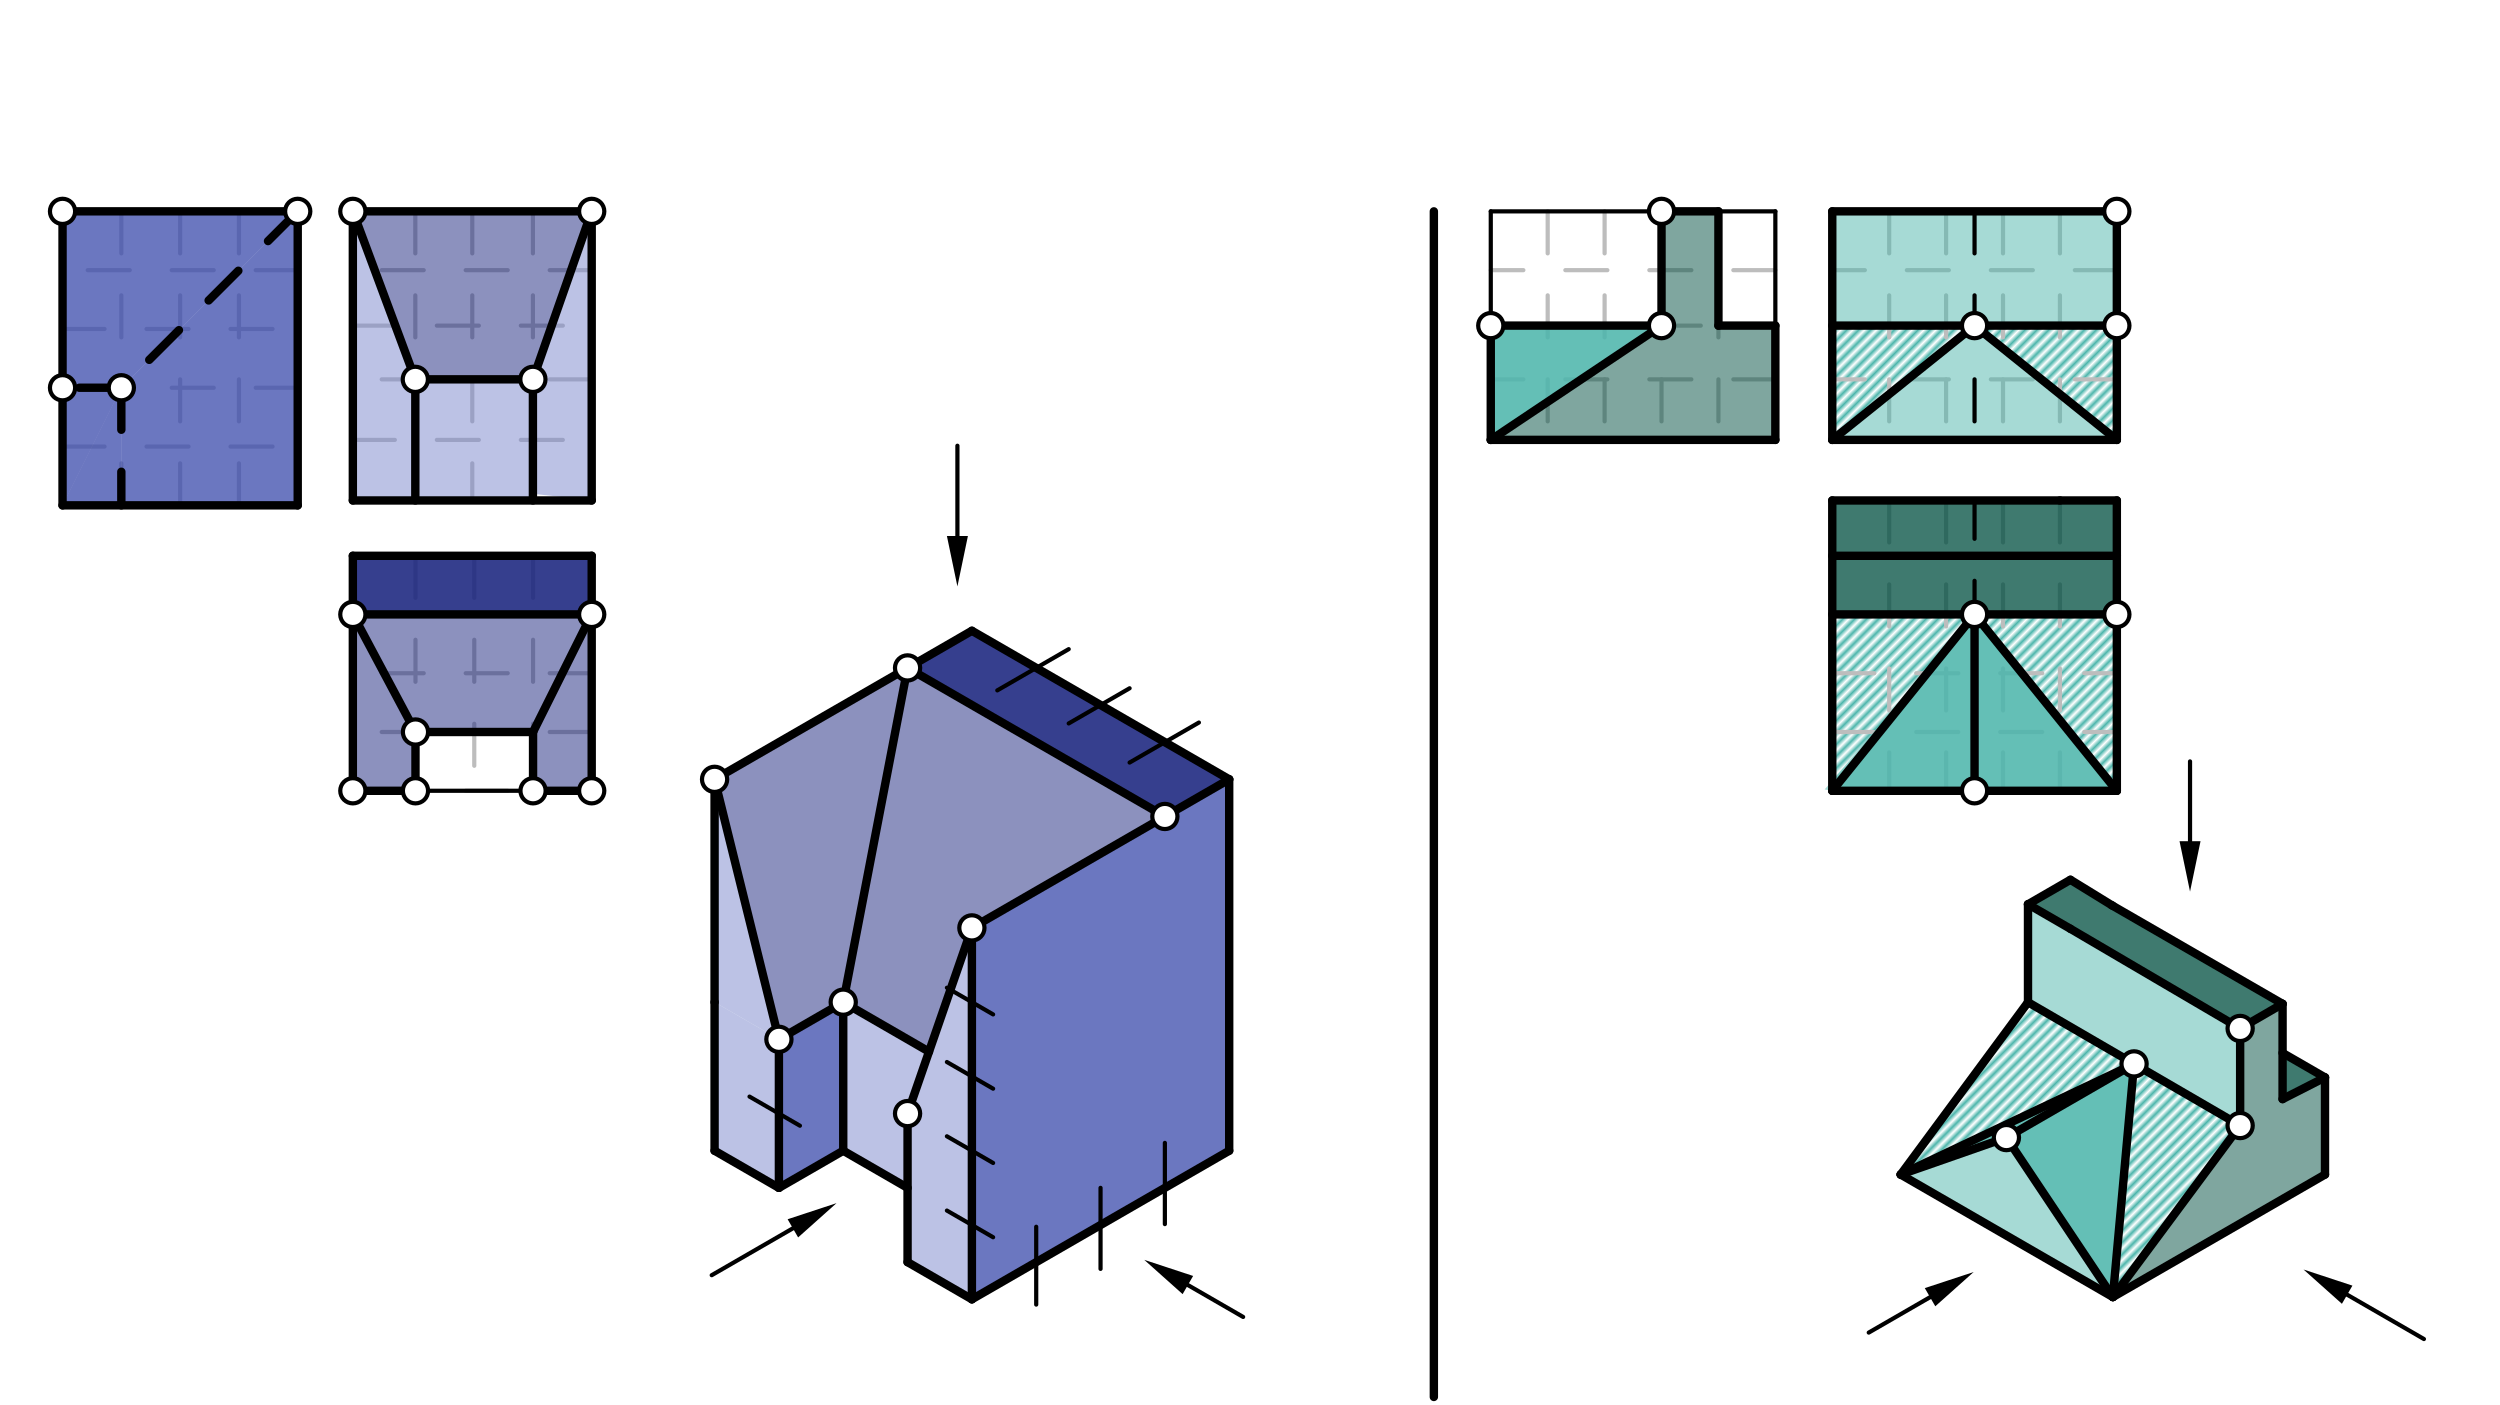 <svg xmlns="http://www.w3.org/2000/svg" class="svg--1it" height="100%" preserveAspectRatio="xMidYMid meet" viewBox="0 0 595.276 334.488" width="100%"><defs><marker id="marker-arrow" markerHeight="16" markerUnits="userSpaceOnUse" markerWidth="24" orient="auto-start-reverse" refX="24" refY="4" viewBox="0 0 24 8"><path d="M 0 0 L 24 4 L 0 8 z" stroke="inherit"></path></marker></defs><g class="aux-layer--1FB"><g class="element--2qn"><defs><pattern height="2" id="fill_565_ed7ymg__pattern-stripes" patternTransform="rotate(-45)" patternUnits="userSpaceOnUse" width="2"><rect fill="#4DB6AC" height="1" transform="translate(0,0)" width="2"></rect></pattern></defs><g fill="url(#fill_565_ed7ymg__pattern-stripes)"><path d="M 452.579 279.672 L 482.887 238.639 L 508.145 253.323 L 452.579 279.672 Z" stroke="none"></path></g></g><g class="element--2qn"><defs><pattern height="2" id="fill_569_4gyu6q__pattern-stripes" patternTransform="rotate(-45)" patternUnits="userSpaceOnUse" width="2"><rect fill="#4DB6AC" height="1" transform="translate(0,0)" width="2"></rect></pattern></defs><g fill="url(#fill_569_4gyu6q__pattern-stripes)"><path d="M 508.145 253.323 L 533.402 268.006 L 503.093 308.837 L 508.145 253.323 Z" stroke="none"></path></g></g><g class="element--2qn"><defs><pattern height="2" id="fill_804_6ugry5__pattern-stripes" patternTransform="rotate(-45)" patternUnits="userSpaceOnUse" width="2"><rect fill="#4DB6AC" height="1" transform="translate(0,0)" width="2"></rect></pattern></defs><g fill="url(#fill_804_6ugry5__pattern-stripes)"><path d="M 436.281 104.744 L 436.281 77.536 L 470.161 77.536 L 438.469 103.969 Z" stroke="none"></path></g></g><g class="element--2qn"><defs><pattern height="2" id="fill_808_1xzl0n__pattern-stripes" patternTransform="rotate(-45)" patternUnits="userSpaceOnUse" width="2"><rect fill="#4DB6AC" height="1" transform="translate(0,0)" width="2"></rect></pattern></defs><g fill="url(#fill_808_1xzl0n__pattern-stripes)"><path d="M 470.161 77.536 L 504.042 77.536 L 504.042 104.744 L 470.161 77.536 Z" stroke="none"></path></g></g><g class="element--2qn"><defs><pattern height="2" id="fill_833_4yheri__pattern-stripes" patternTransform="rotate(-45)" patternUnits="userSpaceOnUse" width="2"><rect fill="#4DB6AC" height="1" transform="translate(0,0)" width="2"></rect></pattern></defs><g fill="url(#fill_833_4yheri__pattern-stripes)"><path d="M 436.281 188.294 L 436.281 146.302 L 470.161 146.302 L 436.281 188.294 Z" stroke="none"></path></g></g><g class="element--2qn"><defs><pattern height="2" id="fill_837_70xkin__pattern-stripes" patternTransform="rotate(-45)" patternUnits="userSpaceOnUse" width="2"><rect fill="#4DB6AC" height="1" transform="translate(0,0)" width="2"></rect></pattern></defs><g fill="url(#fill_837_70xkin__pattern-stripes)"><path d="M 470.161 146.302 L 504.042 146.302 L 504.042 188.294 L 470.161 146.302 Z" stroke="none"></path></g></g><g class="element--2qn"><line stroke="#BDBDBD" stroke-dasharray="10" stroke-linecap="round" stroke-width="1" x1="14.891" x2="70.891" y1="78.328" y2="78.328"></line></g><g class="element--2qn"><line stroke="#BDBDBD" stroke-dasharray="10" stroke-linecap="round" stroke-width="1" x1="70.891" x2="14.891" y1="92.328" y2="92.328"></line></g><g class="element--2qn"><line stroke="#BDBDBD" stroke-dasharray="10" stroke-linecap="round" stroke-width="1" x1="70.891" x2="70.891" y1="92.328" y2="50.328"></line></g><g class="element--2qn"><line stroke="#BDBDBD" stroke-dasharray="10" stroke-linecap="round" stroke-width="1" x1="140.891" x2="84.016" y1="90.328" y2="90.328"></line></g><g class="element--2qn"><line stroke="#BDBDBD" stroke-dasharray="10" stroke-linecap="round" stroke-width="1" x1="84.016" x2="140.891" y1="77.536" y2="77.536"></line></g><g class="element--2qn"><line stroke="#BDBDBD" stroke-dasharray="10" stroke-linecap="round" stroke-width="1" x1="70.891" x2="14.891" y1="64.328" y2="64.328"></line></g><g class="element--2qn"><line stroke="#BDBDBD" stroke-dasharray="10" stroke-linecap="round" stroke-width="1" x1="140.891" x2="84.016" y1="64.328" y2="64.328"></line></g><g class="element--2qn"><line stroke="#BDBDBD" stroke-dasharray="10" stroke-linecap="round" stroke-width="1" x1="14.891" x2="70.891" y1="106.328" y2="106.328"></line></g><g class="element--2qn"><line stroke="#BDBDBD" stroke-dasharray="10" stroke-linecap="round" stroke-width="1" x1="84.016" x2="140.891" y1="104.744" y2="104.744"></line></g><g class="element--2qn"><line stroke="#BDBDBD" stroke-dasharray="10" stroke-linecap="round" stroke-width="1" x1="126.891" x2="126.891" y1="50.328" y2="119.16"></line></g><g class="element--2qn"><line stroke="#BDBDBD" stroke-dasharray="10" stroke-linecap="round" stroke-width="1" x1="98.891" x2="98.891" y1="50.328" y2="119.16"></line></g><g class="element--2qn"><line stroke="#BDBDBD" stroke-dasharray="10" stroke-linecap="round" stroke-width="1" x1="112.453" x2="112.453" y1="50.328" y2="119.16"></line></g><g class="element--2qn"><line stroke="#BDBDBD" stroke-dasharray="10" stroke-linecap="round" stroke-width="1" x1="28.891" x2="28.891" y1="50.328" y2="120.328"></line></g><g class="element--2qn"><line stroke="#BDBDBD" stroke-dasharray="10" stroke-linecap="round" stroke-width="1" x1="42.891" x2="42.891" y1="50.328" y2="120.328"></line></g><g class="element--2qn"><line stroke="#BDBDBD" stroke-dasharray="10" stroke-linecap="round" stroke-width="1" x1="56.891" x2="56.891" y1="50.328" y2="120.328"></line></g><g class="element--2qn"><line stroke="#BDBDBD" stroke-dasharray="10" stroke-linecap="round" stroke-width="1" x1="140.891" x2="84.016" y1="188.294" y2="188.294"></line></g><g class="element--2qn"><line stroke="#BDBDBD" stroke-dasharray="10" stroke-linecap="round" stroke-width="1" x1="140.891" x2="84.016" y1="174.297" y2="174.297"></line></g><g class="element--2qn"><line stroke="#BDBDBD" stroke-dasharray="10" stroke-linecap="round" stroke-width="1" x1="140.891" x2="84.016" y1="146.302" y2="146.302"></line></g><g class="element--2qn"><line stroke="#BDBDBD" stroke-dasharray="10" stroke-linecap="round" stroke-width="1" x1="140.891" x2="84.016" y1="160.299" y2="160.299"></line></g><g class="element--2qn"><line stroke="#BDBDBD" stroke-dasharray="10" stroke-linecap="round" stroke-width="1" x1="126.925" x2="126.925" y1="132.337" y2="188.294"></line></g><g class="element--2qn"><line stroke="#BDBDBD" stroke-dasharray="10" stroke-linecap="round" stroke-width="1" x1="112.928" x2="112.928" y1="132.337" y2="188.294"></line></g><g class="element--2qn"><line stroke="#BDBDBD" stroke-dasharray="10" stroke-linecap="round" stroke-width="1" x1="98.93" x2="98.93" y1="132.337" y2="188.294"></line></g><g class="element--2qn"><line stroke="#BDBDBD" stroke-dasharray="10" stroke-linecap="round" stroke-width="1" x1="422.729" x2="354.969" y1="90.328" y2="90.328"></line></g><g class="element--2qn"><line stroke="#BDBDBD" stroke-dasharray="10" stroke-linecap="round" stroke-width="1" x1="354.969" x2="422.729" y1="77.536" y2="77.536"></line></g><g class="element--2qn"><line stroke="#BDBDBD" stroke-dasharray="10" stroke-linecap="round" stroke-width="1" x1="422.729" x2="354.969" y1="64.328" y2="64.328"></line></g><g class="element--2qn"><line stroke="#BDBDBD" stroke-dasharray="10" stroke-linecap="round" stroke-width="1" x1="368.521" x2="368.521" y1="50.328" y2="104.744"></line></g><g class="element--2qn"><line stroke="#BDBDBD" stroke-dasharray="10" stroke-linecap="round" stroke-width="1" x1="382.073" x2="382.073" y1="50.328" y2="104.744"></line></g><g class="element--2qn"><line stroke="#BDBDBD" stroke-dasharray="10" stroke-linecap="round" stroke-width="1" x1="395.625" x2="395.625" y1="50.328" y2="104.744"></line></g><g class="element--2qn"><line stroke="#BDBDBD" stroke-dasharray="10" stroke-linecap="round" stroke-width="1" x1="409.177" x2="409.177" y1="50.328" y2="104.744"></line></g><g class="element--2qn"><line stroke="#BDBDBD" stroke-dasharray="10" stroke-linecap="round" stroke-width="1" x1="449.833" x2="449.833" y1="50.328" y2="104.744"></line></g><g class="element--2qn"><line stroke="#BDBDBD" stroke-dasharray="10" stroke-linecap="round" stroke-width="1" x1="504.042" x2="436.281" y1="90.328" y2="90.328"></line></g><g class="element--2qn"><line stroke="#BDBDBD" stroke-dasharray="10" stroke-linecap="round" stroke-width="1" x1="490.49" x2="490.49" y1="50.328" y2="104.744"></line></g><g class="element--2qn"><line stroke="#BDBDBD" stroke-dasharray="10" stroke-linecap="round" stroke-width="1" x1="504.042" x2="436.281" y1="77.536" y2="77.536"></line></g><g class="element--2qn"><line stroke="#BDBDBD" stroke-dasharray="10" stroke-linecap="round" stroke-width="1" x1="476.938" x2="476.938" y1="50.328" y2="104.744"></line></g><g class="element--2qn"><line stroke="#BDBDBD" stroke-dasharray="10" stroke-linecap="round" stroke-width="1" x1="504.042" x2="436.281" y1="64.328" y2="64.328"></line></g><g class="element--2qn"><line stroke="#BDBDBD" stroke-dasharray="10" stroke-linecap="round" stroke-width="1" x1="463.385" x2="463.385" y1="50.328" y2="104.744"></line></g><g class="element--2qn"><line stroke="#BDBDBD" stroke-dasharray="10" stroke-linecap="round" stroke-width="1" x1="436.281" x2="504.042" y1="132.337" y2="132.337"></line></g><g class="element--2qn"><line stroke="#BDBDBD" stroke-dasharray="10" stroke-linecap="round" stroke-width="1" x1="436.281" x2="504.042" y1="146.302" y2="146.302"></line></g><g class="element--2qn"><line stroke="#BDBDBD" stroke-dasharray="10" stroke-linecap="round" stroke-width="1" x1="436.281" x2="504.042" y1="160.299" y2="160.299"></line></g><g class="element--2qn"><line stroke="#BDBDBD" stroke-dasharray="10" stroke-linecap="round" stroke-width="1" x1="436.281" x2="504.042" y1="174.297" y2="174.297"></line></g><g class="element--2qn"><line stroke="#BDBDBD" stroke-dasharray="10" stroke-linecap="round" stroke-width="1" x1="449.833" x2="449.833" y1="119.16" y2="188.294"></line></g><g class="element--2qn"><line stroke="#BDBDBD" stroke-dasharray="10" stroke-linecap="round" stroke-width="1" x1="463.385" x2="463.385" y1="119.16" y2="188.294"></line></g><g class="element--2qn"><line stroke="#BDBDBD" stroke-dasharray="10" stroke-linecap="round" stroke-width="1" x1="476.938" x2="476.938" y1="119.16" y2="188.294"></line></g><g class="element--2qn"><line stroke="#BDBDBD" stroke-dasharray="10" stroke-linecap="round" stroke-width="1" x1="490.49" x2="490.49" y1="119.16" y2="188.294"></line></g></g><g class="main-layer--3Vd"><g class="element--2qn"><g fill="#7986CB" opacity="0.5"><path d="M 170.149 238.625 L 185.466 247.468 L 185.466 282.841 L 170.149 273.998 L 170.149 238.625 Z" stroke="none"></path></g></g><g class="element--2qn"><g fill="#7986CB" opacity="0.5"><path d="M 216.1 265.154 L 231.417 220.939 L 231.417 309.37 L 216.1 300.527 L 216.1 265.154 Z" stroke="none"></path></g></g><g class="element--2qn"><g fill="#7986CB" opacity="0.5"><path d="M 200.783 238.625 L 221.205 250.416 L 216.1 265.154 L 216.1 282.841 L 200.783 273.998 L 200.783 238.625 Z" stroke="none"></path></g></g><g class="element--2qn"><g fill="#7986CB" opacity="0.5"><path d="M 170.149 185.566 L 170.149 238.625 L 185.466 247.468 L 170.149 185.566 Z" stroke="none"></path></g></g><g class="element--2qn"><g fill="#3949AB" opacity="0.5"><path d="M 185.466 247.468 L 200.783 238.625 L 200.783 273.998 L 185.466 282.841 L 185.466 247.468 Z" stroke="none"></path></g></g><g class="element--2qn"><g fill="#3949AB" opacity="0.5"><path d="M 185.466 247.468 L 200.783 238.625 L 200.783 273.998 L 185.466 282.841 L 185.466 247.468 Z" stroke="none"></path></g></g><g class="element--2qn"><g fill="#3949AB" opacity="0.5"><path d="M 231.417 220.939 L 292.684 185.566 L 292.684 273.998 L 231.417 309.37 L 231.417 220.939 Z" stroke="none"></path></g></g><g class="element--2qn"><g fill="#3949AB" opacity="0.5"><path d="M 231.417 220.939 L 292.684 185.566 L 292.684 273.998 L 231.417 309.37 L 231.417 220.939 Z" stroke="none"></path></g></g><g class="element--2qn"><g fill="#1A237E" opacity="0.5"><path d="M 185.466 247.468 L 170.149 185.566 L 216.1 159.037 L 200.783 238.625 L 185.466 247.468 Z" stroke="none"></path></g></g><g class="element--2qn"><g fill="#1A237E" opacity="0.5"><path d="M 221.205 250.416 L 231.417 220.939 L 277.367 194.409 L 216.1 159.037 L 200.783 238.625 L 221.205 250.416 Z" stroke="none"></path></g></g><g class="element--2qn"><g fill="#1A237E" opacity="0.5"><path d="M 216.1 159.037 L 231.417 150.193 L 292.684 185.566 L 277.367 194.409 L 216.1 159.037 Z" stroke="none"></path></g></g><g class="element--2qn"><g fill="#1A237E" opacity="0.5"><path d="M 216.1 159.037 L 231.417 150.193 L 292.684 185.566 L 277.367 194.409 L 216.1 159.037 Z" stroke="none"></path></g></g><g class="element--2qn"><g fill="#1A237E" opacity="0.5"><path d="M 216.1 159.037 L 231.417 150.193 L 292.684 185.566 L 277.367 194.409 L 216.1 159.037 Z" stroke="none"></path></g></g><g class="element--2qn"><g fill="#4DB6AC" opacity="0.5"><path d="M 452.579 279.672 L 477.748 270.872 L 503.093 308.837 L 452.579 279.672 Z" stroke="none"></path></g></g><g class="element--2qn"><g fill="#4DB6AC" opacity="0.5"><path d="M 482.887 238.639 L 482.887 215.318 L 533.402 244.882 L 533.402 268.006 L 482.887 238.639 Z" stroke="none"></path></g></g><g class="element--2qn"><g fill="#4DB6AC" opacity="0.5"><path d="M 452.579 279.672 L 508.145 253.323 L 477.748 270.872 L 452.579 279.672 Z" stroke="none"></path></g></g><g class="element--2qn"><g fill="#4DB6AC" opacity="0.5"><path d="M 452.579 279.672 L 508.145 253.323 L 477.748 270.872 L 452.579 279.672 Z" stroke="none"></path></g></g><g class="element--2qn"><g fill="#4DB6AC" opacity="0.5"><path d="M 503.093 308.837 L 477.748 270.872 L 508.145 253.323 L 508.145 253.323 L 503.093 308.837 Z" stroke="none"></path></g></g><g class="element--2qn"><g fill="#4DB6AC" opacity="0.5"><path d="M 503.093 308.837 L 477.748 270.872 L 503.093 308.837 Z" stroke="none"></path></g></g><g class="element--2qn"><g fill="#4DB6AC" opacity="0.5"><path d="M 508.145 253.323 L 477.748 270.872 L 503.093 308.837 L 508.145 253.323 Z" stroke="none"></path></g></g><g class="element--2qn"><g fill="#4DB6AC" opacity="0.5"><path d="M 508.145 253.323 L 477.748 270.872 L 503.093 308.837 L 508.145 253.323 Z" stroke="none"></path></g></g><g class="element--2qn"><g fill="#4DB6AC" opacity="0.5"><path d="M 477.748 270.872 L 452.579 279.672 L 508.145 253.323 L 477.748 270.872 Z" stroke="none"></path></g></g><g class="element--2qn"><g fill="#004D40" opacity="0.5"><path d="M 503.093 308.837 L 533.402 268.006 L 533.402 244.882 L 543.505 239.029 L 543.505 261.703 L 553.608 256.548 L 553.608 279.672 L 503.093 308.837 Z" stroke="none"></path></g></g><g class="element--2qn"><g fill="#004D40" opacity="0.5"><path d="M 543.505 261.703 L 543.505 250.715 L 553.608 256.548 L 543.505 261.703 Z" stroke="none"></path></g></g><g class="element--2qn"><g fill="#004D40" opacity="0.5"><path d="M 543.505 261.703 L 543.505 250.715 L 553.608 256.548 L 543.505 261.703 Z" stroke="none"></path></g></g><g class="element--2qn"><g fill="#004D40" opacity="0.5"><path d="M 533.402 244.882 L 482.887 215.318 L 492.99 209.485 L 543.505 239.029 L 533.402 244.882 Z" stroke="none"></path></g></g><g class="element--2qn"><g fill="#004D40" opacity="0.5"><path d="M 533.402 244.882 L 482.887 215.318 L 492.99 209.485 L 543.505 239.029 L 533.402 244.882 Z" stroke="none"></path></g></g><g class="element--2qn"><g fill="#3949AB" opacity="0.5"><path d="M 28.891 120.328 L 14.891 120.328 L 14.891 92.328 L 28.891 92.328 L 28.891 120.328 Z" stroke="none"></path></g></g><g class="element--2qn"><g fill="#3949AB" opacity="0.5"><path d="M 28.891 120.328 L 14.891 120.328 L 28.891 92.328 L 14.891 92.328 L 14.891 120.328 L 14.891 120.328 L 28.891 120.328 Z" stroke="none"></path></g></g><g class="element--2qn"><g fill="#3949AB" opacity="0.5"><path d="M 28.891 92.328 L 28.891 120.328 L 14.891 120.328 L 28.891 92.328 Z" stroke="none"></path></g></g><g class="element--2qn"><g fill="#3949AB" opacity="0.5"><path d="M 28.891 120.328 L 70.891 120.328 L 70.891 50.328 L 28.891 92.328 L 28.891 120.328 Z" stroke="none"></path></g></g><g class="element--2qn"><g fill="#3949AB" opacity="0.5"><path d="M 28.891 92.328 L 70.891 50.328 L 70.891 120.328 L 28.891 120.328 L 28.891 92.328 Z" stroke="none"></path></g></g><g class="element--2qn"><g fill="#3949AB" opacity="0.5"><path d="M 28.891 92.328 L 14.891 92.328 L 14.891 50.328 L 70.891 50.328 L 28.891 92.328 Z" stroke="none"></path></g></g><g class="element--2qn"><g fill="#3949AB" opacity="0.5"><path d="M 28.891 92.328 L 14.891 92.328 L 14.891 50.328 L 70.891 50.328 L 28.891 92.328 Z" stroke="none"></path></g></g><g class="element--2qn"><g fill="#7986CB" opacity="0.5"><path d="M 98.891 119.16 L 84.016 119.16 L 84.016 50.328 L 98.891 90.328 L 98.891 119.16 Z" stroke="none"></path></g></g><g class="element--2qn"><g fill="#7986CB" opacity="0.5"><path d="M 126.891 119.16 L 126.891 90.328 L 140.891 50.328 L 140.891 119.16 L 127.469 117.635 Z" stroke="none"></path></g></g><g class="element--2qn"><g fill="#7986CB" opacity="0.5"><path d="M 126.891 119.16 L 98.891 119.16 L 98.891 90.328 L 126.891 90.328 L 126.891 119.16 Z" stroke="none"></path></g></g><g class="element--2qn"><g fill="#1A237E" opacity="0.5"><path d="M 98.891 90.328 L 84.016 50.328 L 140.891 50.328 L 126.891 90.328 L 98.891 90.328 Z" stroke="none"></path></g></g><g class="element--2qn"><g fill="#1A237E" opacity="0.5"><path d="M 84.016 146.302 L 84.016 188.294 L 98.93 188.294 L 98.93 174.297 L 83.969 147.302 Z" stroke="none"></path></g></g><g class="element--2qn"><g fill="#1A237E" opacity="0.5"><path d="M 84.016 146.302 L 98.93 174.297 L 126.925 174.297 L 140.891 146.302 L 84.016 146.302 Z" stroke="none"></path></g></g><g class="element--2qn"><g fill="#1A237E" opacity="0.5"><path d="M 140.891 146.302 L 126.925 174.297 L 126.925 188.294 L 140.891 188.294 L 140.891 146.302 Z" stroke="none"></path></g></g><g class="element--2qn"><g fill="#1A237E" opacity="0.5"><path d="M 140.891 146.302 L 84.016 146.302 L 84.016 132.337 L 140.891 132.337 L 140.891 146.302 Z" stroke="none"></path></g></g><g class="element--2qn"><g fill="#1A237E" opacity="0.5"><path d="M 140.891 146.302 L 84.016 146.302 L 84.016 132.337 L 140.891 132.337 L 140.891 146.302 Z" stroke="none"></path></g></g><g class="element--2qn"><g fill="#1A237E" opacity="0.5"><path d="M 140.891 146.302 L 84.016 146.302 L 84.016 132.337 L 140.891 132.337 L 140.891 146.302 Z" stroke="none"></path></g></g><g class="element--2qn"><g fill="#4DB6AC" opacity="0.5"><path d="M 354.969 104.744 L 354.969 104.744 L 354.969 77.536 L 395.625 77.536 L 354.969 104.744 Z" stroke="none"></path></g></g><g class="element--2qn"><g fill="#4DB6AC" opacity="0.5"><path d="M 354.969 104.744 L 354.969 77.536 L 395.625 77.536 L 354.969 104.744 Z" stroke="none"></path></g></g><g class="element--2qn"><g fill="#4DB6AC" opacity="0.5"><path d="M 354.969 104.744 L 354.969 77.536 L 395.625 77.536 L 356.469 102.969 Z" stroke="none"></path></g></g><g class="element--2qn"><g fill="#004D40" opacity="0.5"><path d="M 354.969 104.744 L 395.625 77.536 L 395.625 50.328 L 409.177 50.328 L 409.177 77.536 L 422.729 77.536 L 422.729 104.744 L 354.969 104.744 Z" stroke="none"></path></g></g><g class="element--2qn"><g fill="#4DB6AC" opacity="0.5"><path d="M 436.281 104.744 L 436.281 104.744 L 470.161 77.536 L 504.042 104.744 L 436.281 104.744 Z" stroke="none"></path></g></g><g class="element--2qn"><g fill="#4DB6AC" opacity="0.5"><path d="M 436.281 77.536 L 436.281 50.328 L 504.042 50.328 L 504.042 77.536 L 436.281 77.536 Z" stroke="none"></path></g></g><g class="element--2qn"><g fill="#4DB6AC" opacity="0.5"><path d="M 436.281 188.294 L 470.161 188.294 L 470.161 146.302 L 436.281 188.294 Z" stroke="none"></path></g></g><g class="element--2qn"><g fill="#4DB6AC" opacity="0.5"><path d="M 436.281 188.294 L 470.161 188.294 L 470.161 146.302 L 436.281 188.294 Z" stroke="none"></path></g></g><g class="element--2qn"><g fill="#4DB6AC" opacity="0.5"><path d="M 436.281 188.294 L 470.161 188.294 L 470.161 146.302 L 434.469 187.969 Z" stroke="none"></path></g></g><g class="element--2qn"><g fill="#4DB6AC" opacity="0.5"><path d="M 470.161 188.294 L 504.042 188.294 L 470.161 146.302 L 470.161 188.294 Z" stroke="none"></path></g></g><g class="element--2qn"><g fill="#4DB6AC" opacity="0.5"><path d="M 470.161 188.294 L 504.042 188.294 L 470.161 146.302 L 470.161 188.294 Z" stroke="none"></path></g></g><g class="element--2qn"><g fill="#4DB6AC" opacity="0.5"><path d="M 470.161 188.294 L 504.042 188.294 L 470.161 146.302 L 470.161 188.294 Z" stroke="none"></path></g></g><g class="element--2qn"><g fill="#004D40" opacity="0.5"><path d="M 436.281 146.302 L 436.281 132.337 L 504.042 132.337 L 504.042 146.302 L 436.281 146.302 Z" stroke="none"></path></g></g><g class="element--2qn"><g fill="#004D40" opacity="0.5"><path d="M 436.281 146.302 L 436.281 132.337 L 504.042 132.337 L 504.042 146.302 L 436.281 146.302 Z" stroke="none"></path></g></g><g class="element--2qn"><g fill="#004D40" opacity="0.5"><path d="M 436.281 132.337 L 436.281 119.16 L 504.042 119.16 L 504.042 119.16 L 504.042 132.337 L 438.969 132.969 Z" stroke="none"></path></g></g><g class="element--2qn"><g fill="#004D40" opacity="0.5"><path d="M 436.281 132.337 L 436.281 119.16 L 504.042 119.16 L 504.042 132.337 L 436.281 132.337 Z" stroke="none"></path></g></g><g class="element--2qn"><line stroke="#000000" stroke-dasharray="none" stroke-linecap="round" stroke-width="1" x1="70.891" x2="70.891" y1="50.328" y2="106.328"></line></g><g class="element--2qn"><line stroke="#000000" stroke-dasharray="none" stroke-linecap="round" stroke-width="1" x1="14.891" x2="14.891" y1="50.328" y2="106.328"></line></g><g class="element--2qn"><line stroke="#000000" stroke-dasharray="none" stroke-linecap="round" stroke-width="1" x1="84.016" x2="84.016" y1="50.328" y2="104.744"></line></g><g class="element--2qn"><line stroke="#000000" stroke-dasharray="none" stroke-linecap="round" stroke-width="1" x1="140.891" x2="140.891" y1="104.744" y2="50.328"></line></g><g class="element--2qn"><line stroke="#000000" stroke-dasharray="none" stroke-linecap="round" stroke-width="1" x1="140.891" x2="140.891" y1="104.744" y2="119.16"></line></g><g class="element--2qn"><line stroke="#000000" stroke-dasharray="none" stroke-linecap="round" stroke-width="1" x1="84.016" x2="84.016" y1="104.744" y2="119.16"></line></g><g class="element--2qn"><line stroke="#000000" stroke-dasharray="none" stroke-linecap="round" stroke-width="1" x1="14.891" x2="14.891" y1="106.328" y2="120.328"></line></g><g class="element--2qn"><line stroke="#000000" stroke-dasharray="none" stroke-linecap="round" stroke-width="1" x1="14.891" x2="70.891" y1="120.328" y2="120.328"></line></g><g class="element--2qn"><line stroke="#000000" stroke-dasharray="none" stroke-linecap="round" stroke-width="1" x1="70.891" x2="70.891" y1="120.328" y2="106.328"></line></g><g class="element--2qn"><line stroke="#000000" stroke-dasharray="none" stroke-linecap="round" stroke-width="1" x1="84.016" x2="140.891" y1="119.16" y2="119.16"></line></g><g class="element--2qn"><line stroke="#000000" stroke-dasharray="none" stroke-linecap="round" stroke-width="1" x1="84.016" x2="140.891" y1="132.337" y2="132.337"></line></g><g class="element--2qn"><line stroke="#000000" stroke-dasharray="none" stroke-linecap="round" stroke-width="2" x1="341.417" x2="341.417" y1="50.328" y2="332.625"></line></g><g class="element--2qn"><line stroke="#000000" stroke-dasharray="none" stroke-linecap="round" stroke-width="2" x1="170.149" x2="185.466" y1="273.998" y2="282.841"></line></g><g class="element--2qn"><line stroke="#000000" stroke-dasharray="none" stroke-linecap="round" stroke-width="2" x1="185.466" x2="200.783" y1="282.841" y2="273.998"></line></g><g class="element--2qn"><line stroke="#000000" stroke-dasharray="none" stroke-linecap="round" stroke-width="2" x1="200.783" x2="200.783" y1="273.998" y2="238.625"></line></g><g class="element--2qn"><line stroke="#000000" stroke-dasharray="none" stroke-linecap="round" stroke-width="2" x1="200.783" x2="185.466" y1="238.625" y2="247.468"></line></g><g class="element--2qn"><line stroke="#000000" stroke-dasharray="none" stroke-linecap="round" stroke-width="2" x1="185.466" x2="185.466" y1="247.468" y2="282.841"></line></g><g class="element--2qn"><line stroke="#000000" stroke-dasharray="none" stroke-linecap="round" stroke-width="2" x1="170.149" x2="170.149" y1="273.998" y2="238.625"></line></g><g class="element--2qn"><line stroke="#000000" stroke-dasharray="none" stroke-linecap="round" stroke-width="2" x1="185.466" x2="170.149" y1="247.468" y2="185.566"></line></g><g class="element--2qn"><line stroke="#000000" stroke-dasharray="none" stroke-linecap="round" stroke-width="2" x1="170.149" x2="170.149" y1="185.566" y2="238.625"></line></g><g class="element--2qn"><line stroke="#000000" stroke-dasharray="none" stroke-linecap="round" stroke-width="2" x1="200.783" x2="216.1" y1="238.625" y2="159.037"></line></g><g class="element--2qn"><line stroke="#000000" stroke-dasharray="none" stroke-linecap="round" stroke-width="2" x1="216.1" x2="170.149" y1="159.037" y2="185.566"></line></g><g class="element--2qn"><line stroke="#000000" stroke-dasharray="none" stroke-linecap="round" stroke-width="2" x1="216.1" x2="231.417" y1="159.037" y2="150.193"></line></g><g class="element--2qn"><line stroke="#000000" stroke-dasharray="none" stroke-linecap="round" stroke-width="2" x1="231.417" x2="292.684" y1="150.193" y2="185.566"></line></g><g class="element--2qn"><line stroke="#000000" stroke-dasharray="none" stroke-linecap="round" stroke-width="2" x1="292.684" x2="277.367" y1="185.566" y2="194.409"></line></g><g class="element--2qn"><line stroke="#000000" stroke-dasharray="none" stroke-linecap="round" stroke-width="2" x1="277.367" x2="216.1" y1="194.409" y2="159.037"></line></g><g class="element--2qn"><line stroke="#000000" stroke-dasharray="none" stroke-linecap="round" stroke-width="2" x1="277.367" x2="231.417" y1="194.409" y2="220.939"></line></g><g class="element--2qn"><line stroke="#000000" stroke-dasharray="none" stroke-linecap="round" stroke-width="2" x1="292.684" x2="292.684" y1="273.998" y2="185.566"></line></g><g class="element--2qn"><line stroke="#000000" stroke-dasharray="none" stroke-linecap="round" stroke-width="2" x1="292.684" x2="231.417" y1="273.998" y2="309.37"></line></g><g class="element--2qn"><line stroke="#000000" stroke-dasharray="none" stroke-linecap="round" stroke-width="2" x1="231.417" x2="231.417" y1="309.37" y2="220.939"></line></g><g class="element--2qn"><line stroke="#000000" stroke-dasharray="none" stroke-linecap="round" stroke-width="2" x1="231.417" x2="216.1" y1="309.37" y2="300.527"></line></g><g class="element--2qn"><line stroke="#000000" stroke-dasharray="none" stroke-linecap="round" stroke-width="2" x1="216.1" x2="216.1" y1="300.527" y2="265.154"></line></g><g class="element--2qn"><line stroke="#000000" stroke-dasharray="none" stroke-linecap="round" stroke-width="2" x1="216.1" x2="231.417" y1="265.154" y2="220.939"></line></g><g class="element--2qn"><line stroke="#000000" stroke-dasharray="none" stroke-linecap="round" stroke-width="2" x1="200.783" x2="221.205" y1="238.625" y2="250.416"></line></g><g class="element--2qn"><line stroke="#000000" stroke-dasharray="none" stroke-linecap="round" stroke-width="2" x1="200.783" x2="216.1" y1="273.998" y2="282.841"></line></g><g class="element--2qn"><line stroke="#000000" stroke-dasharray="none" stroke-linecap="round" stroke-width="2" x1="503.093" x2="553.608" y1="308.837" y2="279.672"></line></g><g class="element--2qn"><line stroke="#000000" stroke-dasharray="none" stroke-linecap="round" stroke-width="2" x1="553.608" x2="553.608" y1="279.672" y2="256.548"></line></g><g class="element--2qn"><line stroke="#000000" stroke-dasharray="none" stroke-linecap="round" stroke-width="2" x1="553.608" x2="543.505" y1="256.548" y2="261.703"></line></g><g class="element--2qn"><line stroke="#000000" stroke-dasharray="none" stroke-linecap="round" stroke-width="2" x1="543.505" x2="543.505" y1="261.703" y2="239.029"></line></g><g class="element--2qn"><line stroke="#000000" stroke-dasharray="none" stroke-linecap="round" stroke-width="2" x1="553.608" x2="543.505" y1="256.548" y2="250.715"></line></g><g class="element--2qn"><line stroke="#000000" stroke-dasharray="none" stroke-linecap="round" stroke-width="2" x1="543.505" x2="533.402" y1="239.029" y2="244.882"></line></g><g class="element--2qn"><line stroke="#000000" stroke-dasharray="none" stroke-linecap="round" stroke-width="2" x1="533.402" x2="492.99" y1="244.882" y2="221.158"></line></g><g class="element--2qn"><line stroke="#000000" stroke-dasharray="none" stroke-linecap="round" stroke-width="2" x1="502.77" x2="543.505" y1="215.511" y2="239.029"></line></g><g class="element--2qn"><line stroke="#000000" stroke-dasharray="none" stroke-linecap="round" stroke-width="2" x1="533.402" x2="533.402" y1="268.006" y2="244.882"></line></g><g class="element--2qn"><line stroke="#000000" stroke-dasharray="none" stroke-linecap="round" stroke-width="2" x1="533.402" x2="503.093" y1="268.006" y2="308.837"></line></g><g class="element--2qn"><line stroke="#000000" stroke-dasharray="none" stroke-linecap="round" stroke-width="2" x1="452.579" x2="503.093" y1="279.672" y2="308.837"></line></g><g class="element--2qn"><line stroke="#000000" stroke-dasharray="none" stroke-linecap="round" stroke-width="2" x1="503.093" x2="492.99" y1="215.698" y2="209.485"></line></g><g class="element--2qn"><line stroke="#000000" stroke-dasharray="none" stroke-linecap="round" stroke-width="2" x1="492.99" x2="482.887" y1="221.158" y2="215.318"></line></g><g class="element--2qn"><line stroke="#000000" stroke-dasharray="none" stroke-linecap="round" stroke-width="2" x1="482.887" x2="492.99" y1="215.318" y2="209.485"></line></g><g class="element--2qn"><line stroke="#000000" stroke-dasharray="none" stroke-linecap="round" stroke-width="2" x1="482.887" x2="482.887" y1="215.318" y2="238.639"></line></g><g class="element--2qn"><line stroke="#000000" stroke-dasharray="none" stroke-linecap="round" stroke-width="2" x1="482.887" x2="533.402" y1="238.639" y2="268.006"></line></g><g class="element--2qn"><line stroke="#000000" stroke-dasharray="none" stroke-linecap="round" stroke-width="2" x1="482.887" x2="452.579" y1="238.639" y2="279.672"></line></g><g class="element--2qn"><line stroke="#000000" stroke-dasharray="none" stroke-linecap="round" stroke-width="2" x1="508.145" x2="476.921" y1="253.323" y2="271.35"></line></g><g class="element--2qn"><line stroke="#000000" stroke-dasharray="none" stroke-linecap="round" stroke-width="2" x1="452.579" x2="477.748" y1="279.672" y2="270.872"></line></g><g class="element--2qn"><line stroke="#000000" stroke-dasharray="none" stroke-linecap="round" stroke-width="2" x1="503.093" x2="477.748" y1="308.837" y2="270.872"></line></g><g class="element--2qn"><line stroke="#000000" stroke-dasharray="none" stroke-linecap="round" stroke-width="2" x1="503.093" x2="508.145" y1="308.837" y2="253.323"></line></g><g class="element--2qn"><line stroke="#000000" stroke-dasharray="none" stroke-linecap="round" stroke-width="2" x1="508.145" x2="452.579" y1="253.323" y2="279.672"></line></g><g class="element--2qn"><line stroke="#000000" stroke-dasharray="none" stroke-linecap="round" stroke-width="1" x1="140.891" x2="84.016" y1="188.294" y2="188.294"></line></g><g class="element--2qn"><line stroke="#000000" stroke-dasharray="none" stroke-linecap="round" stroke-width="1" x1="84.016" x2="84.016" y1="132.337" y2="188.294"></line></g><g class="element--2qn"><line stroke="#000000" stroke-dasharray="none" stroke-linecap="round" stroke-width="1" x1="140.891" x2="140.891" y1="132.337" y2="188.294"></line></g><g class="element--2qn"><line stroke="#000000" stroke-dasharray="none" stroke-linecap="round" stroke-width="1" x1="354.969" x2="354.969" y1="50.328" y2="104.744"></line></g><g class="element--2qn"><line stroke="#000000" stroke-dasharray="none" stroke-linecap="round" stroke-width="1" x1="354.969" x2="422.729" y1="104.744" y2="104.744"></line></g><g class="element--2qn"><line stroke="#000000" stroke-dasharray="none" stroke-linecap="round" stroke-width="1" x1="422.729" x2="422.729" y1="104.744" y2="50.328"></line></g><g class="element--2qn"><line stroke="#000000" stroke-dasharray="none" stroke-linecap="round" stroke-width="1" x1="422.729" x2="354.969" y1="50.328" y2="50.328"></line></g><g class="element--2qn"><line stroke="#000000" stroke-dasharray="none" stroke-linecap="round" stroke-width="1" x1="436.281" x2="436.281" y1="50.328" y2="104.744"></line></g><g class="element--2qn"><line stroke="#000000" stroke-dasharray="none" stroke-linecap="round" stroke-width="1" x1="504.042" x2="504.042" y1="50.328" y2="104.744"></line></g><g class="element--2qn"><line stroke="#000000" stroke-dasharray="none" stroke-linecap="round" stroke-width="1" x1="436.281" x2="504.042" y1="104.744" y2="104.744"></line></g><g class="element--2qn"><line stroke="#000000" stroke-dasharray="none" stroke-linecap="round" stroke-width="1" x1="436.281" x2="504.042" y1="119.16" y2="119.16"></line></g><g class="element--2qn"><line stroke="#000000" stroke-dasharray="none" stroke-linecap="round" stroke-width="1" x1="504.042" x2="504.042" y1="119.16" y2="188.294"></line></g><g class="element--2qn"><line stroke="#000000" stroke-dasharray="none" stroke-linecap="round" stroke-width="1" x1="436.281" x2="436.281" y1="119.16" y2="188.294"></line></g><g class="element--2qn"><line stroke="#000000" stroke-dasharray="none" stroke-linecap="round" stroke-width="1" x1="436.281" x2="504.042" y1="188.294" y2="188.294"></line></g><g class="element--2qn"><line stroke="#000000" stroke-dasharray="none" stroke-linecap="round" stroke-width="1" x1="14.891" x2="70.891" y1="50.328" y2="50.328"></line></g><g class="element--2qn"><line stroke="#000000" stroke-dasharray="none" stroke-linecap="round" stroke-width="1" x1="84.016" x2="140.891" y1="50.328" y2="50.328"></line></g><g class="element--2qn"><line stroke="#000000" stroke-dasharray="none" stroke-linecap="round" stroke-width="1" x1="436.281" x2="504.042" y1="50.328" y2="50.328"></line></g><g class="element--2qn"><line stroke="#000000" stroke-dasharray="none" stroke-linecap="round" stroke-width="1" x1="277.367" x2="277.367" y1="291.469" y2="272.135"></line></g><g class="element--2qn"><line stroke="#000000" stroke-dasharray="none" stroke-linecap="round" stroke-width="1" x1="246.733" x2="246.733" y1="292.108" y2="300.527"></line></g><g class="element--2qn"><line stroke="#000000" stroke-dasharray="none" stroke-linecap="round" stroke-width="1" x1="246.733" x2="246.733" y1="300.527" y2="310.635"></line></g><g class="element--2qn"><line stroke="#000000" stroke-dasharray="none" stroke-linecap="round" stroke-width="1" x1="262.05" x2="262.05" y1="291.684" y2="282.841"></line></g><g class="element--2qn"><line stroke="#000000" stroke-dasharray="none" stroke-linecap="round" stroke-width="1" x1="262.05" x2="262.05" y1="291.684" y2="302.135"></line></g><g class="element--2qn"><line stroke="#000000" stroke-dasharray="none" stroke-linecap="round" stroke-width="1" x1="178.469" x2="190.469" y1="261.114" y2="268.043"></line></g><g class="element--2qn"><line stroke="#000000" stroke-dasharray="none" stroke-linecap="round" stroke-width="1" x1="225.469" x2="236.469" y1="288.25" y2="294.601"></line></g><g class="element--2qn"><line stroke="#000000" stroke-dasharray="none" stroke-linecap="round" stroke-width="1" x1="225.469" x2="236.469" y1="270.564" y2="276.914"></line></g><g class="element--2qn"><line stroke="#000000" stroke-dasharray="none" stroke-linecap="round" stroke-width="1" x1="225.469" x2="236.469" y1="252.877" y2="259.228"></line></g><g class="element--2qn"><line stroke="#000000" stroke-dasharray="none" stroke-linecap="round" stroke-width="1" x1="236.469" x2="225.469" y1="241.542" y2="235.191"></line></g><g class="element--2qn"><line stroke="#000000" stroke-dasharray="none" stroke-linecap="round" stroke-width="1" x1="268.969" x2="285.469" y1="181.572" y2="172.045"></line></g><g class="element--2qn"><line stroke="#000000" stroke-dasharray="none" stroke-linecap="round" stroke-width="1" x1="254.469" x2="268.969" y1="172.257" y2="163.885"></line></g><g class="element--2qn"><line stroke="#000000" stroke-dasharray="none" stroke-linecap="round" stroke-width="1" x1="237.469" x2="254.469" y1="164.386" y2="154.571"></line></g><g class="element--2qn"><line stroke="#000000" stroke-dasharray="none" stroke-linecap="round" stroke-width="1" x1="296.002" x2="282.845" y1="313.577" y2="305.981"></line><path d="M272.453,299.981 l12,2.5 l0,-5 z" fill="#000000" stroke="#000000" stroke-width="0" transform="rotate(30, 272.453, 299.981)"></path></g><g class="element--2qn"><line stroke="#000000" stroke-dasharray="none" stroke-linecap="round" stroke-width="1" x1="169.469" x2="188.791" y1="303.635" y2="292.48"></line><path d="M199.183,286.48 l12,2.5 l0,-5 z" fill="#000000" stroke="#000000" stroke-width="0" transform="rotate(150, 199.183, 286.48)"></path></g><g class="element--2qn"><line stroke="#000000" stroke-dasharray="none" stroke-linecap="round" stroke-width="1" x1="227.969" x2="227.969" y1="106.135" y2="127.635"></line><path d="M227.969,139.635 l12,2.5 l0,-5 z" fill="#000000" stroke="#000000" stroke-width="0" transform="rotate(270, 227.969, 139.635)"></path></g><g class="element--2qn"><line stroke="#000000" stroke-dasharray="none" stroke-linecap="round" stroke-width="1" x1="521.469" x2="521.469" y1="181.302" y2="200.302"></line><path d="M521.469,212.302 l12,2.5 l0,-5 z" fill="#000000" stroke="#000000" stroke-width="0" transform="rotate(270, 521.469, 212.302)"></path></g><g class="element--2qn"><line stroke="#000000" stroke-dasharray="none" stroke-linecap="round" stroke-width="1" x1="444.969" x2="459.563" y1="317.302" y2="308.876"></line><path d="M469.955,302.876 l12,2.5 l0,-5 z" fill="#000000" stroke="#000000" stroke-width="0" transform="rotate(150, 469.955, 302.876)"></path></g><g class="element--2qn"><line stroke="#000000" stroke-dasharray="none" stroke-linecap="round" stroke-width="1" x1="577.161" x2="558.886" y1="318.836" y2="308.285"></line><path d="M548.494,302.285 l12,2.5 l0,-5 z" fill="#000000" stroke="#000000" stroke-width="0" transform="rotate(30, 548.494, 302.285)"></path></g><g class="element--2qn"><line stroke="#000000" stroke-dasharray="none" stroke-linecap="round" stroke-width="2" x1="70.891" x2="70.891" y1="50.328" y2="120.328"></line></g><g class="element--2qn"><line stroke="#000000" stroke-dasharray="none" stroke-linecap="round" stroke-width="2" x1="70.891" x2="14.891" y1="120.328" y2="120.328"></line></g><g class="element--2qn"><line stroke="#000000" stroke-dasharray="none" stroke-linecap="round" stroke-width="2" x1="14.891" x2="14.891" y1="120.328" y2="50.328"></line></g><g class="element--2qn"><line stroke="#000000" stroke-dasharray="none" stroke-linecap="round" stroke-width="2" x1="14.891" x2="70.891" y1="50.328" y2="50.328"></line></g><g class="element--2qn"><line stroke="#000000" stroke-dasharray="10" stroke-linecap="round" stroke-width="2" x1="70.891" x2="28.891" y1="50.328" y2="92.328"></line></g><g class="element--2qn"><line stroke="#000000" stroke-dasharray="10" stroke-linecap="round" stroke-width="2" x1="28.891" x2="28.891" y1="92.328" y2="120.328"></line></g><g class="element--2qn"><line stroke="#000000" stroke-dasharray="10" stroke-linecap="round" stroke-width="2" x1="28.891" x2="14.891" y1="92.328" y2="92.328"></line></g><g class="element--2qn"><line stroke="#000000" stroke-dasharray="none" stroke-linecap="round" stroke-width="2" x1="84.016" x2="84.016" y1="119.16" y2="50.328"></line></g><g class="element--2qn"><line stroke="#000000" stroke-dasharray="none" stroke-linecap="round" stroke-width="2" x1="84.016" x2="140.891" y1="50.328" y2="50.328"></line></g><g class="element--2qn"><line stroke="#000000" stroke-dasharray="none" stroke-linecap="round" stroke-width="2" x1="140.891" x2="140.891" y1="50.328" y2="119.16"></line></g><g class="element--2qn"><line stroke="#000000" stroke-dasharray="none" stroke-linecap="round" stroke-width="2" x1="140.891" x2="84.016" y1="119.16" y2="119.16"></line></g><g class="element--2qn"><line stroke="#000000" stroke-dasharray="none" stroke-linecap="round" stroke-width="2" x1="98.891" x2="98.891" y1="119.16" y2="90.328"></line></g><g class="element--2qn"><line stroke="#000000" stroke-dasharray="none" stroke-linecap="round" stroke-width="2" x1="98.891" x2="126.891" y1="90.328" y2="90.328"></line></g><g class="element--2qn"><line stroke="#000000" stroke-dasharray="none" stroke-linecap="round" stroke-width="2" x1="126.891" x2="126.891" y1="90.328" y2="119.16"></line></g><g class="element--2qn"><line stroke="#000000" stroke-dasharray="none" stroke-linecap="round" stroke-width="2" x1="126.891" x2="140.891" y1="90.328" y2="50.328"></line></g><g class="element--2qn"><line stroke="#000000" stroke-dasharray="none" stroke-linecap="round" stroke-width="2" x1="98.891" x2="84.016" y1="90.328" y2="50.328"></line></g><g class="element--2qn"><line stroke="#000000" stroke-dasharray="none" stroke-linecap="round" stroke-width="2" x1="84.016" x2="84.016" y1="132.337" y2="188.294"></line></g><g class="element--2qn"><line stroke="#000000" stroke-dasharray="none" stroke-linecap="round" stroke-width="2" x1="84.016" x2="98.93" y1="188.294" y2="188.294"></line></g><g class="element--2qn"><line stroke="#000000" stroke-dasharray="none" stroke-linecap="round" stroke-width="2" x1="98.93" x2="98.93" y1="188.294" y2="174.297"></line></g><g class="element--2qn"><line stroke="#000000" stroke-dasharray="none" stroke-linecap="round" stroke-width="2" x1="98.93" x2="126.925" y1="174.297" y2="174.297"></line></g><g class="element--2qn"><line stroke="#000000" stroke-dasharray="none" stroke-linecap="round" stroke-width="2" x1="126.925" x2="126.925" y1="174.297" y2="188.294"></line></g><g class="element--2qn"><line stroke="#000000" stroke-dasharray="none" stroke-linecap="round" stroke-width="2" x1="126.925" x2="140.891" y1="188.294" y2="188.294"></line></g><g class="element--2qn"><line stroke="#000000" stroke-dasharray="none" stroke-linecap="round" stroke-width="2" x1="140.891" x2="140.891" y1="188.294" y2="132.337"></line></g><g class="element--2qn"><line stroke="#000000" stroke-dasharray="none" stroke-linecap="round" stroke-width="2" x1="140.891" x2="84.016" y1="132.337" y2="132.337"></line></g><g class="element--2qn"><line stroke="#000000" stroke-dasharray="none" stroke-linecap="round" stroke-width="2" x1="84.016" x2="140.891" y1="146.302" y2="146.302"></line></g><g class="element--2qn"><line stroke="#000000" stroke-dasharray="none" stroke-linecap="round" stroke-width="2" x1="140.891" x2="126.925" y1="146.302" y2="174.297"></line></g><g class="element--2qn"><line stroke="#000000" stroke-dasharray="none" stroke-linecap="round" stroke-width="2" x1="98.93" x2="84.016" y1="174.297" y2="146.302"></line></g><g class="element--2qn"><line stroke="#000000" stroke-dasharray="none" stroke-linecap="round" stroke-width="2" x1="354.969" x2="354.969" y1="77.536" y2="104.744"></line></g><g class="element--2qn"><line stroke="#000000" stroke-dasharray="none" stroke-linecap="round" stroke-width="2" x1="354.969" x2="422.729" y1="104.744" y2="104.744"></line></g><g class="element--2qn"><line stroke="#000000" stroke-dasharray="none" stroke-linecap="round" stroke-width="2" x1="422.729" x2="422.729" y1="104.744" y2="77.536"></line></g><g class="element--2qn"><line stroke="#000000" stroke-dasharray="none" stroke-linecap="round" stroke-width="2" x1="422.729" x2="409.177" y1="77.536" y2="77.536"></line></g><g class="element--2qn"><line stroke="#000000" stroke-dasharray="none" stroke-linecap="round" stroke-width="2" x1="409.177" x2="409.177" y1="77.536" y2="50.328"></line></g><g class="element--2qn"><line stroke="#000000" stroke-dasharray="none" stroke-linecap="round" stroke-width="2" x1="409.177" x2="395.625" y1="50.328" y2="50.328"></line></g><g class="element--2qn"><line stroke="#000000" stroke-dasharray="none" stroke-linecap="round" stroke-width="2" x1="395.625" x2="395.625" y1="50.328" y2="77.536"></line></g><g class="element--2qn"><line stroke="#000000" stroke-dasharray="none" stroke-linecap="round" stroke-width="2" x1="395.625" x2="354.969" y1="77.536" y2="77.536"></line></g><g class="element--2qn"><line stroke="#000000" stroke-dasharray="none" stroke-linecap="round" stroke-width="2" x1="395.625" x2="354.969" y1="77.536" y2="104.744"></line></g><g class="element--2qn"><line stroke="#000000" stroke-dasharray="none" stroke-linecap="round" stroke-width="2" x1="436.281" x2="436.281" y1="50.328" y2="104.744"></line></g><g class="element--2qn"><line stroke="#000000" stroke-dasharray="none" stroke-linecap="round" stroke-width="2" x1="504.042" x2="504.042" y1="104.744" y2="50.328"></line></g><g class="element--2qn"><line stroke="#000000" stroke-dasharray="none" stroke-linecap="round" stroke-width="2" x1="504.042" x2="436.281" y1="50.328" y2="50.328"></line></g><g class="element--2qn"><line stroke="#000000" stroke-dasharray="none" stroke-linecap="round" stroke-width="2" x1="436.281" x2="504.042" y1="104.744" y2="104.744"></line></g><g class="element--2qn"><line stroke="#000000" stroke-dasharray="10" stroke-linecap="round" stroke-width="1" x1="470.161" x2="470.161" y1="50.328" y2="104.744"></line></g><g class="element--2qn"><line stroke="#000000" stroke-dasharray="none" stroke-linecap="round" stroke-width="2" x1="436.281" x2="470.161" y1="104.744" y2="77.536"></line></g><g class="element--2qn"><line stroke="#000000" stroke-dasharray="none" stroke-linecap="round" stroke-width="2" x1="470.161" x2="504.042" y1="77.536" y2="104.744"></line></g><g class="element--2qn"><line stroke="#000000" stroke-dasharray="none" stroke-linecap="round" stroke-width="2" x1="504.042" x2="436.281" y1="77.536" y2="77.536"></line></g><g class="element--2qn"><line stroke="#000000" stroke-dasharray="none" stroke-linecap="round" stroke-width="2" x1="436.281" x2="436.281" y1="188.294" y2="119.16"></line></g><g class="element--2qn"><line stroke="#000000" stroke-dasharray="none" stroke-linecap="round" stroke-width="2" x1="490.49" x2="504.042" y1="119.16" y2="119.16"></line></g><g class="element--2qn"><line stroke="#000000" stroke-dasharray="none" stroke-linecap="round" stroke-width="2" x1="490.49" x2="436.281" y1="119.16" y2="119.16"></line></g><g class="element--2qn"><line stroke="#000000" stroke-dasharray="none" stroke-linecap="round" stroke-width="2" x1="436.281" x2="504.042" y1="188.294" y2="188.294"></line></g><g class="element--2qn"><line stroke="#000000" stroke-dasharray="none" stroke-linecap="round" stroke-width="2" x1="504.042" x2="504.042" y1="188.294" y2="119.16"></line></g><g class="element--2qn"><line stroke="#000000" stroke-dasharray="10" stroke-linecap="round" stroke-width="1" x1="470.161" x2="470.161" y1="188.294" y2="119.16"></line></g><g class="element--2qn"><line stroke="#000000" stroke-dasharray="none" stroke-linecap="round" stroke-width="2" x1="470.161" x2="436.281" y1="146.302" y2="188.294"></line></g><g class="element--2qn"><line stroke="#000000" stroke-dasharray="none" stroke-linecap="round" stroke-width="2" x1="470.161" x2="504.042" y1="146.302" y2="188.294"></line></g><g class="element--2qn"><line stroke="#000000" stroke-dasharray="none" stroke-linecap="round" stroke-width="2" x1="504.042" x2="436.281" y1="146.302" y2="146.302"></line></g><g class="element--2qn"><line stroke="#000000" stroke-dasharray="none" stroke-linecap="round" stroke-width="2" x1="436.281" x2="504.042" y1="132.337" y2="132.337"></line></g><g class="element--2qn"><line stroke="#000000" stroke-dasharray="none" stroke-linecap="round" stroke-width="2" x1="470.161" x2="470.161" y1="146.302" y2="188.294"></line></g><g class="element--2qn"><circle cx="216.1" cy="159.037" r="3" stroke="#000000" stroke-width="1" fill="#ffffff"></circle>}</g><g class="element--2qn"><circle cx="277.367" cy="194.409" r="3" stroke="#000000" stroke-width="1" fill="#ffffff"></circle>}</g><g class="element--2qn"><circle cx="231.417" cy="220.939" r="3" stroke="#000000" stroke-width="1" fill="#ffffff"></circle>}</g><g class="element--2qn"><circle cx="170.149" cy="185.566" r="3" stroke="#000000" stroke-width="1" fill="#ffffff"></circle>}</g><g class="element--2qn"><circle cx="185.466" cy="247.468" r="3" stroke="#000000" stroke-width="1" fill="#ffffff"></circle>}</g><g class="element--2qn"><circle cx="200.783" cy="238.625" r="3" stroke="#000000" stroke-width="1" fill="#ffffff"></circle>}</g><g class="element--2qn"><circle cx="216.1" cy="265.154" r="3" stroke="#000000" stroke-width="1" fill="#ffffff"></circle>}</g><g class="element--2qn"><circle cx="477.748" cy="270.872" r="3" stroke="#000000" stroke-width="1" fill="#ffffff"></circle>}</g><g class="element--2qn"><circle cx="508.145" cy="253.323" r="3" stroke="#000000" stroke-width="1" fill="#ffffff"></circle>}</g><g class="element--2qn"><circle cx="533.402" cy="268.006" r="3" stroke="#000000" stroke-width="1" fill="#ffffff"></circle>}</g><g class="element--2qn"><circle cx="533.402" cy="244.882" r="3" stroke="#000000" stroke-width="1" fill="#ffffff"></circle>}</g><g class="element--2qn"><circle cx="98.891" cy="90.328" r="3" stroke="#000000" stroke-width="1" fill="#ffffff"></circle>}</g><g class="element--2qn"><circle cx="126.891" cy="90.328" r="3" stroke="#000000" stroke-width="1" fill="#ffffff"></circle>}</g><g class="element--2qn"><circle cx="84.016" cy="50.328" r="3" stroke="#000000" stroke-width="1" fill="#ffffff"></circle>}</g><g class="element--2qn"><circle cx="140.891" cy="50.328" r="3" stroke="#000000" stroke-width="1" fill="#ffffff"></circle>}</g><g class="element--2qn"><circle cx="28.891" cy="92.328" r="3" stroke="#000000" stroke-width="1" fill="#ffffff"></circle>}</g><g class="element--2qn"><circle cx="14.891" cy="92.328" r="3" stroke="#000000" stroke-width="1" fill="#ffffff"></circle>}</g><g class="element--2qn"><circle cx="14.891" cy="50.328" r="3" stroke="#000000" stroke-width="1" fill="#ffffff"></circle>}</g><g class="element--2qn"><circle cx="70.891" cy="50.328" r="3" stroke="#000000" stroke-width="1" fill="#ffffff"></circle>}</g><g class="element--2qn"><circle cx="84.016" cy="146.302" r="3" stroke="#000000" stroke-width="1" fill="#ffffff"></circle>}</g><g class="element--2qn"><circle cx="98.93" cy="174.297" r="3" stroke="#000000" stroke-width="1" fill="#ffffff"></circle>}</g><g class="element--2qn"><circle cx="140.891" cy="146.302" r="3" stroke="#000000" stroke-width="1" fill="#ffffff"></circle>}</g><g class="element--2qn"><circle cx="140.891" cy="188.294" r="3" stroke="#000000" stroke-width="1" fill="#ffffff"></circle>}</g><g class="element--2qn"><circle cx="126.925" cy="188.294" r="3" stroke="#000000" stroke-width="1" fill="#ffffff"></circle>}</g><g class="element--2qn"><circle cx="98.93" cy="188.294" r="3" stroke="#000000" stroke-width="1" fill="#ffffff"></circle>}</g><g class="element--2qn"><circle cx="84.016" cy="188.294" r="3" stroke="#000000" stroke-width="1" fill="#ffffff"></circle>}</g><g class="element--2qn"><circle cx="395.625" cy="50.328" r="3" stroke="#000000" stroke-width="1" fill="#ffffff"></circle>}</g><g class="element--2qn"><circle cx="395.625" cy="77.536" r="3" stroke="#000000" stroke-width="1" fill="#ffffff"></circle>}</g><g class="element--2qn"><circle cx="354.969" cy="77.536" r="3" stroke="#000000" stroke-width="1" fill="#ffffff"></circle>}</g><g class="element--2qn"><circle cx="470.161" cy="77.536" r="3" stroke="#000000" stroke-width="1" fill="#ffffff"></circle>}</g><g class="element--2qn"><circle cx="504.042" cy="77.536" r="3" stroke="#000000" stroke-width="1" fill="#ffffff"></circle>}</g><g class="element--2qn"><circle cx="504.042" cy="50.328" r="3" stroke="#000000" stroke-width="1" fill="#ffffff"></circle>}</g><g class="element--2qn"><circle cx="470.161" cy="146.302" r="3" stroke="#000000" stroke-width="1" fill="#ffffff"></circle>}</g><g class="element--2qn"><circle cx="470.161" cy="188.294" r="3" stroke="#000000" stroke-width="1" fill="#ffffff"></circle>}</g><g class="element--2qn"><circle cx="504.042" cy="146.302" r="3" stroke="#000000" stroke-width="1" fill="#ffffff"></circle>}</g></g><g class="snaps-layer--2PT"></g><g class="temp-layer--rAP"></g></svg>